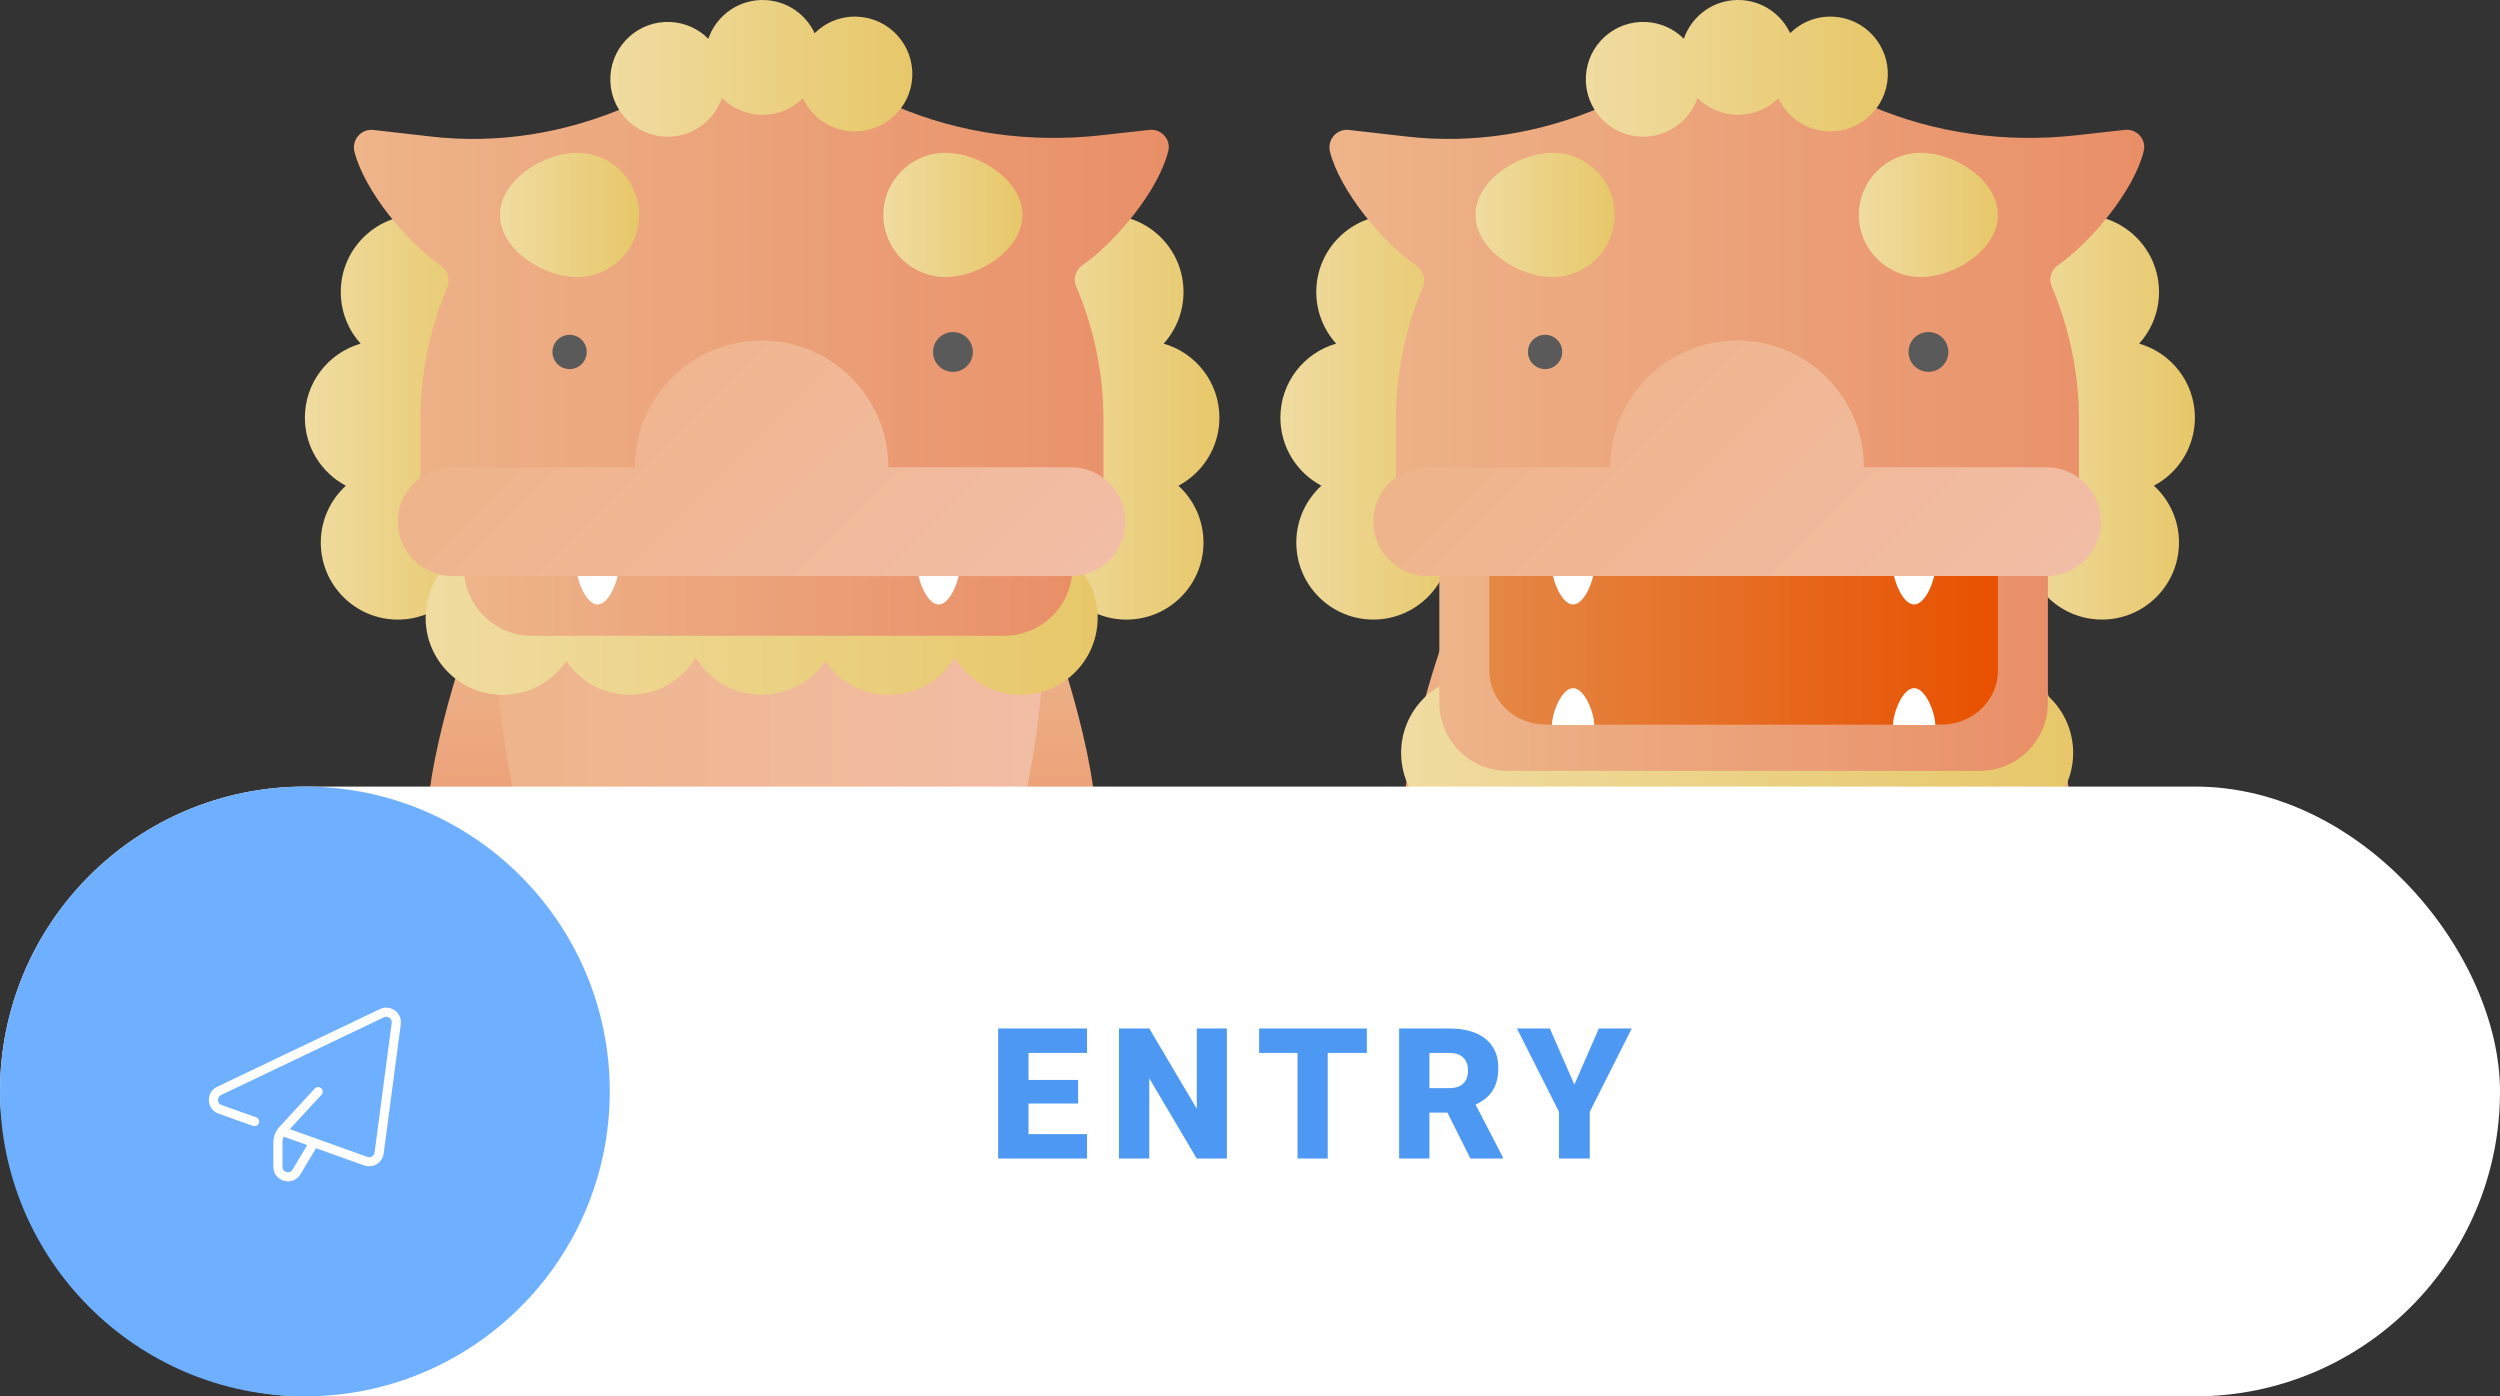<svg width="410" height="229" viewBox="0 0 410 229" fill="none" xmlns="http://www.w3.org/2000/svg">
<rect x="0" y="0" width="410" height="229" fill="#333333" stroke="none"/>
<path d="M71.156 77.816C73.679 75.509 75.265 72.188 75.265 68.495C75.265 65.235 74.029 62.264 72.005 60.024C77.284 58.51 81.151 53.648 81.151 47.886C81.151 40.907 75.497 35.253 68.519 35.253C61.541 35.253 55.886 40.907 55.886 47.886C55.886 51.145 57.122 54.117 59.146 56.357C53.867 57.871 50 62.733 50 68.495C50 73.336 52.724 77.538 56.721 79.66C54.197 81.967 52.611 85.289 52.611 88.981C52.611 95.959 58.266 101.614 65.243 101.614C72.222 101.614 77.876 95.959 77.876 88.981C77.876 84.14 75.152 79.938 71.156 77.816Z" fill="url(#paint0_linear_2033_100)"/>
<path d="M193.264 79.66C197.26 77.538 199.984 73.336 199.984 68.495C199.984 62.727 196.117 57.866 190.838 56.357C192.867 54.117 194.098 51.145 194.098 47.886C194.098 40.907 188.444 35.253 181.466 35.253C174.488 35.253 168.833 40.907 168.833 47.886C168.833 53.653 172.701 58.515 177.979 60.024C175.95 62.264 174.719 65.235 174.719 68.495C174.719 72.188 176.305 75.509 178.829 77.816C174.833 79.938 172.108 84.14 172.108 88.981C172.108 95.959 177.763 101.614 184.741 101.614C191.719 101.614 197.373 95.959 197.373 88.981C197.373 85.289 195.787 81.967 193.264 79.66Z" fill="url(#paint1_linear_2033_100)"/>
<path d="M172.86 104.271C172.86 104.271 181.372 127.806 179.554 139.671C179.065 142.864 180.136 146.062 182.397 148.375C183.545 149.554 184.23 150.883 183.113 152.968C180.023 158.731 158.95 156.316 152.446 152.227C149.031 150.079 141.61 150.187 135.333 150.775C128.396 151.423 121.423 151.423 114.486 150.775C108.208 150.187 100.793 150.079 97.373 152.227C90.869 156.316 69.796 157.989 66.706 152.968C64.965 150.141 66.381 149.194 68.529 147.324C70.342 145.748 71.073 143.297 70.512 140.964C67.787 129.619 76.954 104.271 76.954 104.271H172.86Z" fill="url(#paint2_linear_2033_100)"/>
<path d="M81.389 107.845C81.389 107.845 82.97 153.663 101.375 154.776C119.781 155.888 119.786 153.488 118.112 146.603C116.953 141.829 117.793 140.109 118.37 138.579C118.864 137.277 120.121 136.422 121.516 136.422H131.007C132.403 136.422 133.654 137.277 134.154 138.579C134.736 140.109 135.575 141.829 134.411 146.603C132.738 153.488 132.738 155.888 151.148 154.776C169.559 153.658 171.135 107.845 171.135 107.845" fill="url(#paint3_linear_2033_100)"/>
<path d="M167.385 88.683C162.807 88.683 158.795 91.118 156.581 94.77C154.366 91.118 150.355 88.683 145.776 88.683C141.44 88.683 137.619 90.866 135.343 94.193C133.067 90.866 129.245 88.683 124.909 88.683C120.331 88.683 116.319 91.118 114.105 94.77C111.89 91.118 107.879 88.683 103.3 88.683C98.964 88.683 95.143 90.866 92.867 94.193C90.591 90.866 86.769 88.683 82.433 88.683C75.455 88.683 69.801 94.337 69.801 101.315C69.801 108.293 75.455 113.948 82.433 113.948C86.769 113.948 90.591 111.764 92.867 108.437C95.143 111.764 98.964 113.948 103.3 113.948C107.879 113.948 111.89 111.512 114.105 107.861C116.319 111.512 120.331 113.948 124.909 113.948C129.245 113.948 133.067 111.764 135.343 108.437C137.619 111.764 141.44 113.948 145.776 113.948C150.355 113.948 154.366 111.512 156.581 107.861C158.795 111.512 162.807 113.948 167.385 113.948C174.363 113.948 180.018 108.293 180.018 101.315C180.018 94.337 174.363 88.683 167.385 88.683Z" fill="url(#paint4_linear_2033_100)"/>
<path d="M76.068 93.096H175.872C175.872 99.266 170.867 104.271 164.697 104.271H87.243C81.074 104.271 76.068 99.266 76.068 93.096Z" fill="url(#paint5_linear_2033_100)"/>
<path d="M157.399 93.096C157.399 95.012 155.849 99.137 153.934 99.137C152.018 99.137 150.468 95.012 150.468 93.096" fill="white"/>
<path d="M101.468 93.096C101.468 95.012 99.918 99.137 98.002 99.137C96.086 99.137 94.536 95.012 94.536 93.096" fill="white"/>
<path d="M180.533 22.188C169.116 23.46 157.518 21.941 146.956 17.425C140.204 14.536 132.768 12.934 124.956 12.934C117.143 12.934 109.594 14.556 102.796 17.492C92.692 21.849 81.677 23.651 70.743 22.399L61.227 21.313C59.228 21.086 57.642 22.93 58.131 24.882C59.712 31.185 66.644 39.677 72.35 43.622C73.478 44.4 73.89 45.852 73.354 47.114C70.512 53.824 68.936 61.203 68.936 68.949V80.876C68.936 82.457 70.218 83.739 71.799 83.739H178.107C179.688 83.739 180.971 82.457 180.971 80.876V68.949C180.971 61.162 179.379 53.741 176.506 47.005C175.97 45.754 176.372 44.307 177.489 43.524C183.216 39.507 190.106 31.005 191.6 24.738C192.053 22.842 190.436 21.086 188.5 21.303L180.538 22.188H180.533Z" fill="url(#paint6_linear_2033_100)"/>
<path d="M175.645 76.632H145.694C145.694 65.153 136.388 55.842 124.904 55.842C113.42 55.842 104.114 65.148 104.114 76.632H74.163C69.234 76.632 65.243 80.623 65.243 85.552C65.243 90.48 69.234 94.471 74.163 94.471H175.645C180.574 94.471 184.565 90.48 184.565 85.552C184.565 80.623 180.574 76.632 175.645 76.632Z" fill="url(#paint7_linear_2033_100)"/>
<path d="M133.603 5.441C132.176 2.387 129.153 0.198 125.548 0.013C121.259 -0.209 117.494 2.485 116.165 6.357C114.574 4.766 112.411 3.731 109.986 3.607C104.795 3.345 100.371 7.336 100.103 12.527C99.84 17.718 103.832 22.142 109.023 22.409C113.312 22.631 117.077 19.938 118.406 16.065C119.997 17.656 122.16 18.691 124.585 18.815C127.33 18.954 129.864 17.903 131.677 16.111C133.103 19.165 136.126 21.354 139.731 21.539C144.922 21.802 149.346 17.811 149.614 12.62C149.876 7.428 145.885 3.005 140.694 2.737C137.949 2.598 135.416 3.648 133.603 5.441Z" fill="url(#paint8_linear_2033_100)"/>
<path d="M93.413 60.534C94.966 60.534 96.225 59.275 96.225 57.722C96.225 56.169 94.966 54.91 93.413 54.91C91.861 54.91 90.602 56.169 90.602 57.722C90.602 59.275 91.861 60.534 93.413 60.534Z" fill="#5A5A5A"/>
<path d="M94.633 25.062C100.257 25.062 104.82 29.625 104.82 35.248C104.82 40.872 100.257 45.435 94.633 45.435C89.01 45.435 82.001 40.872 82.001 35.248C82.001 29.625 89.01 25.062 94.633 25.062Z" fill="url(#paint9_linear_2033_100)"/>
<path d="M155.057 25.062C149.433 25.062 144.87 29.625 144.87 35.248C144.87 40.872 149.433 45.435 155.057 45.435C160.68 45.435 167.689 40.872 167.689 35.248C167.689 29.625 160.68 25.062 155.057 25.062Z" fill="url(#paint10_linear_2033_100)"/>
<path d="M156.282 60.987C158.085 60.987 159.547 59.525 159.547 57.722C159.547 55.919 158.085 54.457 156.282 54.457C154.478 54.457 153.017 55.919 153.017 57.722C153.017 59.525 154.478 60.987 156.282 60.987Z" fill="#5A5A5A"/>
<g clip-path="url(#clip0_2033_100)">
<path d="M231.139 77.812C233.663 75.505 235.249 72.183 235.249 68.491C235.249 65.231 234.013 62.26 231.989 60.02C237.268 58.506 241.135 53.644 241.135 47.882C241.135 40.904 235.481 35.249 228.503 35.249C221.525 35.249 215.87 40.904 215.87 47.882C215.87 51.142 217.106 54.113 219.13 56.353C213.852 57.867 209.984 62.728 209.984 68.491C209.984 73.332 212.709 77.534 216.705 79.655C214.181 81.963 212.595 85.284 212.595 88.976C212.595 95.954 218.25 101.609 225.228 101.609C232.205 101.609 237.86 95.954 237.86 88.976C237.86 84.136 235.136 79.933 231.139 77.812Z" fill="url(#paint11_linear_2033_100)"/>
<path d="M353.244 79.655C357.24 77.534 359.964 73.332 359.964 68.491C359.964 62.723 356.097 57.862 350.818 56.353C352.847 54.113 354.078 51.142 354.078 47.882C354.078 40.904 348.424 35.249 341.446 35.249C334.468 35.249 328.813 40.904 328.813 47.882C328.813 53.649 332.681 58.511 337.959 60.02C335.93 62.26 334.7 65.231 334.7 68.491C334.7 72.183 336.286 75.505 338.809 77.812C334.813 79.933 332.089 84.136 332.089 88.976C332.089 95.954 337.743 101.609 344.721 101.609C351.699 101.609 357.353 95.954 357.353 88.976C357.353 85.284 355.767 81.963 353.244 79.655Z" fill="url(#paint12_linear_2033_100)"/>
<path d="M332.841 104.266C332.841 104.266 341.354 127.8 339.536 139.665C339.046 142.858 340.118 146.056 342.378 148.368C343.527 149.547 344.212 150.876 343.094 152.962C340.004 158.724 318.932 156.309 312.428 152.22C309.013 150.073 301.593 150.181 295.315 150.768C288.378 151.417 281.406 151.417 274.469 150.768C268.192 150.181 260.776 150.073 257.357 152.22C250.853 156.309 229.78 157.983 226.69 152.962C224.95 150.135 226.366 149.187 228.513 147.318C230.326 145.742 231.057 143.291 230.496 140.958C227.772 129.613 236.938 104.266 236.938 104.266H332.841Z" fill="url(#paint13_linear_2033_100)"/>
<path d="M241.372 107.84C241.372 107.84 242.953 153.657 261.358 154.769C279.763 155.881 279.768 153.482 278.095 146.597C276.936 141.823 277.775 140.103 278.352 138.573C278.846 137.27 280.103 136.416 281.499 136.416H290.989C292.385 136.416 293.636 137.27 294.136 138.573C294.718 140.103 295.557 141.823 294.393 146.597C292.72 153.482 292.72 155.881 311.13 154.769C329.54 153.652 331.116 107.84 331.116 107.84" fill="url(#paint14_linear_2033_100)"/>
<path d="M327.367 110.837C322.789 110.837 318.777 113.273 316.563 116.924C314.348 113.273 310.337 110.837 305.759 110.837C301.423 110.837 297.602 113.02 295.325 116.347C293.049 113.02 289.228 110.837 284.892 110.837C280.314 110.837 276.302 113.273 274.088 116.924C271.874 113.273 267.862 110.837 263.284 110.837C258.948 110.837 255.127 113.02 252.851 116.347C250.575 113.02 246.753 110.837 242.417 110.837C235.44 110.837 229.785 116.491 229.785 123.469C229.785 130.447 235.44 136.101 242.417 136.101C246.753 136.101 250.575 133.918 252.851 130.591C255.127 133.918 258.948 136.101 263.284 136.101C267.862 136.101 271.874 133.666 274.088 130.014C276.302 133.666 280.314 136.101 284.892 136.101C289.228 136.101 293.049 133.918 295.325 130.591C297.602 133.918 301.423 136.101 305.759 136.101C310.337 136.101 314.348 133.666 316.563 130.014C318.777 133.666 322.789 136.101 327.367 136.101C334.345 136.101 339.999 130.447 339.999 123.469C339.999 116.491 334.345 110.837 327.367 110.837Z" fill="url(#paint15_linear_2033_100)"/>
<path d="M324.683 126.425H247.227C241.057 126.425 236.052 121.425 236.052 115.25V90.408H335.853V115.25C335.853 121.42 330.853 126.425 324.678 126.425H324.683Z" fill="url(#paint16_linear_2033_100)"/>
<path d="M318.324 118.845H253.587C248.427 118.845 244.245 114.895 244.245 110.023V90.408H327.66V110.023C327.66 114.895 323.478 118.845 318.318 118.845H318.324Z" fill="url(#paint17_linear_2033_100)"/>
<path d="M317.381 93.091C317.381 95.007 315.831 99.132 313.915 99.132C311.999 99.132 310.449 95.007 310.449 93.091" fill="white"/>
<path d="M261.45 93.091C261.45 95.007 259.9 99.132 257.984 99.132C256.069 99.132 254.519 95.007 254.519 93.091" fill="white"/>
<path d="M254.524 118.897C254.524 116.981 256.074 112.856 257.99 112.856C259.906 112.856 261.456 116.981 261.456 118.897" fill="white"/>
<path d="M310.455 118.897C310.455 116.981 312.005 112.856 313.921 112.856C315.837 112.856 317.387 116.981 317.387 118.897" fill="white"/>
<path d="M340.514 22.185C329.097 23.457 317.5 21.938 306.938 17.422C300.187 14.533 292.75 12.931 284.938 12.931C277.126 12.931 269.577 14.553 262.779 17.489C252.675 21.845 241.66 23.648 230.727 22.396L221.211 21.31C219.213 21.083 217.627 22.927 218.116 24.878C219.697 31.182 226.628 39.674 232.334 43.618C233.462 44.396 233.874 45.848 233.338 47.11C230.496 53.82 228.92 61.199 228.92 68.945V80.871C228.92 82.452 230.202 83.734 231.783 83.734H338.088C339.669 83.734 340.952 82.452 340.952 80.871V68.945C340.952 61.158 339.36 53.737 336.487 47.002C335.951 45.75 336.353 44.303 337.471 43.52C343.197 39.504 350.087 31.002 351.581 24.734C352.034 22.839 350.417 21.083 348.481 21.299L340.519 22.185H340.514Z" fill="url(#paint18_linear_2033_100)"/>
<path d="M335.627 76.628H305.676C305.676 65.149 296.371 55.838 284.887 55.838C273.403 55.838 264.098 65.144 264.098 76.628H234.147C229.219 76.628 225.228 80.619 225.228 85.547C225.228 90.475 229.219 94.466 234.147 94.466H335.627C340.555 94.466 344.546 90.475 344.546 85.547C344.546 80.619 340.555 76.628 335.627 76.628Z" fill="url(#paint19_linear_2033_100)"/>
<path d="M293.584 5.438C292.158 2.384 289.135 0.196 285.53 0.01C281.24 -0.211 277.476 2.482 276.147 6.355C274.556 4.763 272.393 3.728 269.968 3.605C264.777 3.342 260.353 7.333 260.085 12.524C259.823 17.715 263.814 22.139 269.005 22.406C273.294 22.628 277.059 19.934 278.388 16.062C279.979 17.653 282.142 18.688 284.567 18.812C287.312 18.951 289.846 17.9 291.658 16.108C293.085 19.162 296.108 21.351 299.712 21.536C304.903 21.799 309.327 17.808 309.595 12.617C309.857 7.426 305.866 3.002 300.675 2.734C297.931 2.595 295.397 3.646 293.584 5.438Z" fill="url(#paint20_linear_2033_100)"/>
<path d="M253.397 60.53C254.95 60.53 256.208 59.271 256.208 57.718C256.208 56.165 254.95 54.906 253.397 54.906C251.844 54.906 250.585 56.165 250.585 57.718C250.585 59.271 251.844 60.53 253.397 60.53Z" fill="#5A5A5A"/>
<path d="M254.617 25.059C260.24 25.059 264.803 29.621 264.803 35.245C264.803 40.868 260.24 45.431 254.617 45.431C248.993 45.431 241.984 40.868 241.984 35.245C241.984 29.621 248.993 25.059 254.617 25.059Z" fill="url(#paint21_linear_2033_100)"/>
<path d="M315.039 25.059C309.415 25.059 304.853 29.621 304.853 35.245C304.853 40.868 309.415 45.431 315.039 45.431C320.662 45.431 327.671 40.868 327.671 35.245C327.671 29.621 320.662 25.059 315.039 25.059Z" fill="url(#paint22_linear_2033_100)"/>
<path d="M316.264 60.983C318.067 60.983 319.529 59.521 319.529 57.718C319.529 55.915 318.067 54.453 316.264 54.453C314.461 54.453 312.999 55.915 312.999 57.718C312.999 59.521 314.461 60.983 316.264 60.983Z" fill="#5A5A5A"/>
</g>
<rect y="129" width="410" height="100" rx="50" fill="white"/>
<circle cx="50" cy="179" r="50" fill="#6EB0FF"/>
<path d="M178.274 190H167.01V186.001H178.274V190ZM168.68 190H163.699V168.672H168.68V190ZM176.81 180.977H167.01V177.109H176.81V180.977ZM178.274 172.686H167.01V168.672H178.274V172.686ZM201.211 190H196.26L188.481 176.831V190H183.516V168.672H188.481L196.274 181.841V168.672H201.211V190ZM217.746 190H212.795V168.672H217.746V190ZM224.162 172.686H206.496V168.672H224.162V172.686ZM237.694 168.672C239.354 168.672 240.78 168.921 241.972 169.419C243.173 169.907 244.096 170.63 244.74 171.587C245.395 172.544 245.722 173.726 245.722 175.132C245.722 176.343 245.531 177.358 245.15 178.179C244.77 178.999 244.237 179.678 243.554 180.215C242.87 180.742 242.064 181.182 241.137 181.533L239.54 182.471H232.655V178.457H237.665C238.349 178.457 238.92 178.345 239.379 178.12C239.838 177.896 240.18 177.568 240.404 177.139C240.639 176.709 240.756 176.191 240.756 175.586C240.756 174.688 240.502 173.979 239.994 173.462C239.486 172.944 238.72 172.686 237.694 172.686H234.428V190H229.462V168.672H237.694ZM236.405 180.522H241.664L246.469 189.78V190H241.151L236.405 180.522ZM258.199 177.871L262.213 168.672H267.604L260.719 182.339V190H255.68V182.339L248.78 168.672H254.171L258.199 177.871Z" fill="#4C98F2"/>
<path d="M46.211 185.501L59.983 190.427C60.214 190.51 60.461 190.541 60.706 190.516C60.95 190.491 61.186 190.412 61.397 190.285C61.607 190.157 61.786 189.985 61.92 189.779C62.055 189.573 62.142 189.34 62.176 189.097L64.985 167.859C65.156 166.566 63.817 165.601 62.635 166.164L35.935 178.908C34.615 179.538 34.714 181.443 36.094 181.934L39.754 183.236L41.749 183.936M51.5 187.391L48.515 192.38C47.54 193.592 45.576 192.907 45.576 191.356V187.361C45.576 186.607 45.86 185.881 46.371 185.327L52.178 179.027" stroke="white" stroke-width="1.5" stroke-linecap="round" stroke-linejoin="round"/>
<defs>
<linearGradient id="paint0_linear_2033_100" x1="50" y1="68.433" x2="81.146" y2="68.433" gradientUnits="userSpaceOnUse">
<stop stop-color="#F0DCA1"/>
<stop offset="1" stop-color="#E7C769"/>
</linearGradient>
<linearGradient id="paint1_linear_2033_100" x1="168.838" y1="0.002" x2="199.984" y2="0.002" gradientUnits="userSpaceOnUse">
<stop stop-color="#F0DCA1"/>
<stop offset="1" stop-color="#E7C769"/>
</linearGradient>
<linearGradient id="paint2_linear_2033_100" x1="124.801" y1="104.271" x2="124.801" y2="156.378" gradientUnits="userSpaceOnUse">
<stop stop-color="#EEB48A"/>
<stop offset="1" stop-color="#E98F68"/>
</linearGradient>
<linearGradient id="paint3_linear_2033_100" x1="81.389" y1="131.442" x2="171.135" y2="131.442" gradientUnits="userSpaceOnUse">
<stop stop-color="#EEB48A"/>
<stop offset="1" stop-color="#F2BDA6"/>
</linearGradient>
<linearGradient id="paint4_linear_2033_100" x1="69.79" y1="101.315" x2="180.018" y2="101.315" gradientUnits="userSpaceOnUse">
<stop stop-color="#F0DCA1"/>
<stop offset="1" stop-color="#E7C769"/>
</linearGradient>
<linearGradient id="paint5_linear_2033_100" x1="76.068" y1="98.684" x2="175.872" y2="98.684" gradientUnits="userSpaceOnUse">
<stop stop-color="#EEB48A"/>
<stop offset="1" stop-color="#E98F68"/>
</linearGradient>
<linearGradient id="paint6_linear_2033_100" x1="58.044" y1="48.339" x2="191.672" y2="48.339" gradientUnits="userSpaceOnUse">
<stop stop-color="#EEB48A"/>
<stop offset="1" stop-color="#E98F68"/>
</linearGradient>
<linearGradient id="paint7_linear_2033_100" x1="93.227" y1="53.875" x2="156.586" y2="117.228" gradientUnits="userSpaceOnUse">
<stop stop-color="#EEB48A"/>
<stop offset="1" stop-color="#F2BDA6"/>
</linearGradient>
<linearGradient id="paint8_linear_2033_100" x1="100.098" y1="11.214" x2="149.629" y2="11.214" gradientUnits="userSpaceOnUse">
<stop stop-color="#F0DCA1"/>
<stop offset="1" stop-color="#E7C769"/>
</linearGradient>
<linearGradient id="paint9_linear_2033_100" x1="82.001" y1="35.248" x2="104.82" y2="35.248" gradientUnits="userSpaceOnUse">
<stop stop-color="#F0DCA1"/>
<stop offset="1" stop-color="#E7C769"/>
</linearGradient>
<linearGradient id="paint10_linear_2033_100" x1="144.87" y1="35.248" x2="167.694" y2="35.248" gradientUnits="userSpaceOnUse">
<stop stop-color="#F0DCA1"/>
<stop offset="1" stop-color="#E7C769"/>
</linearGradient>
<linearGradient id="paint11_linear_2033_100" x1="209.984" y1="68.429" x2="241.13" y2="68.429" gradientUnits="userSpaceOnUse">
<stop stop-color="#F0DCA1"/>
<stop offset="1" stop-color="#E7C769"/>
</linearGradient>
<linearGradient id="paint12_linear_2033_100" x1="328.819" y1="-0" x2="359.964" y2="-0" gradientUnits="userSpaceOnUse">
<stop stop-color="#F0DCA1"/>
<stop offset="1" stop-color="#E7C769"/>
</linearGradient>
<linearGradient id="paint13_linear_2033_100" x1="284.784" y1="104.266" x2="284.784" y2="156.371" gradientUnits="userSpaceOnUse">
<stop stop-color="#EEB48A"/>
<stop offset="1" stop-color="#E98F68"/>
</linearGradient>
<linearGradient id="paint14_linear_2033_100" x1="241.372" y1="131.436" x2="331.116" y2="131.436" gradientUnits="userSpaceOnUse">
<stop stop-color="#EEB48A"/>
<stop offset="1" stop-color="#F2BDA6"/>
</linearGradient>
<linearGradient id="paint15_linear_2033_100" x1="229.775" y1="123.469" x2="339.999" y2="123.469" gradientUnits="userSpaceOnUse">
<stop stop-color="#F0DCA1"/>
<stop offset="1" stop-color="#E7C769"/>
</linearGradient>
<linearGradient id="paint16_linear_2033_100" x1="236.052" y1="108.417" x2="335.853" y2="108.417" gradientUnits="userSpaceOnUse">
<stop stop-color="#EEB48A"/>
<stop offset="1" stop-color="#E98F68"/>
</linearGradient>
<linearGradient id="paint17_linear_2033_100" x1="244.245" y1="104.627" x2="327.66" y2="104.627" gradientUnits="userSpaceOnUse">
<stop stop-color="#E48845"/>
<stop offset="1" stop-color="#E85100"/>
</linearGradient>
<linearGradient id="paint18_linear_2033_100" x1="218.028" y1="48.335" x2="351.653" y2="48.335" gradientUnits="userSpaceOnUse">
<stop stop-color="#EEB48A"/>
<stop offset="1" stop-color="#E98F68"/>
</linearGradient>
<linearGradient id="paint19_linear_2033_100" x1="253.211" y1="53.871" x2="316.568" y2="117.223" gradientUnits="userSpaceOnUse">
<stop stop-color="#EEB48A"/>
<stop offset="1" stop-color="#F2BDA6"/>
</linearGradient>
<linearGradient id="paint20_linear_2033_100" x1="260.08" y1="11.211" x2="309.61" y2="11.211" gradientUnits="userSpaceOnUse">
<stop stop-color="#F0DCA1"/>
<stop offset="1" stop-color="#E7C769"/>
</linearGradient>
<linearGradient id="paint21_linear_2033_100" x1="241.984" y1="35.245" x2="264.803" y2="35.245" gradientUnits="userSpaceOnUse">
<stop stop-color="#F0DCA1"/>
<stop offset="1" stop-color="#E7C769"/>
</linearGradient>
<linearGradient id="paint22_linear_2033_100" x1="304.853" y1="35.245" x2="327.676" y2="35.245" gradientUnits="userSpaceOnUse">
<stop stop-color="#F0DCA1"/>
<stop offset="1" stop-color="#E7C769"/>
</linearGradient>
<clipPath id="clip0_2033_100">
<rect width="149.98" height="156.371" fill="white" transform="translate(209.984)"/>
</clipPath>
</defs>
</svg>
